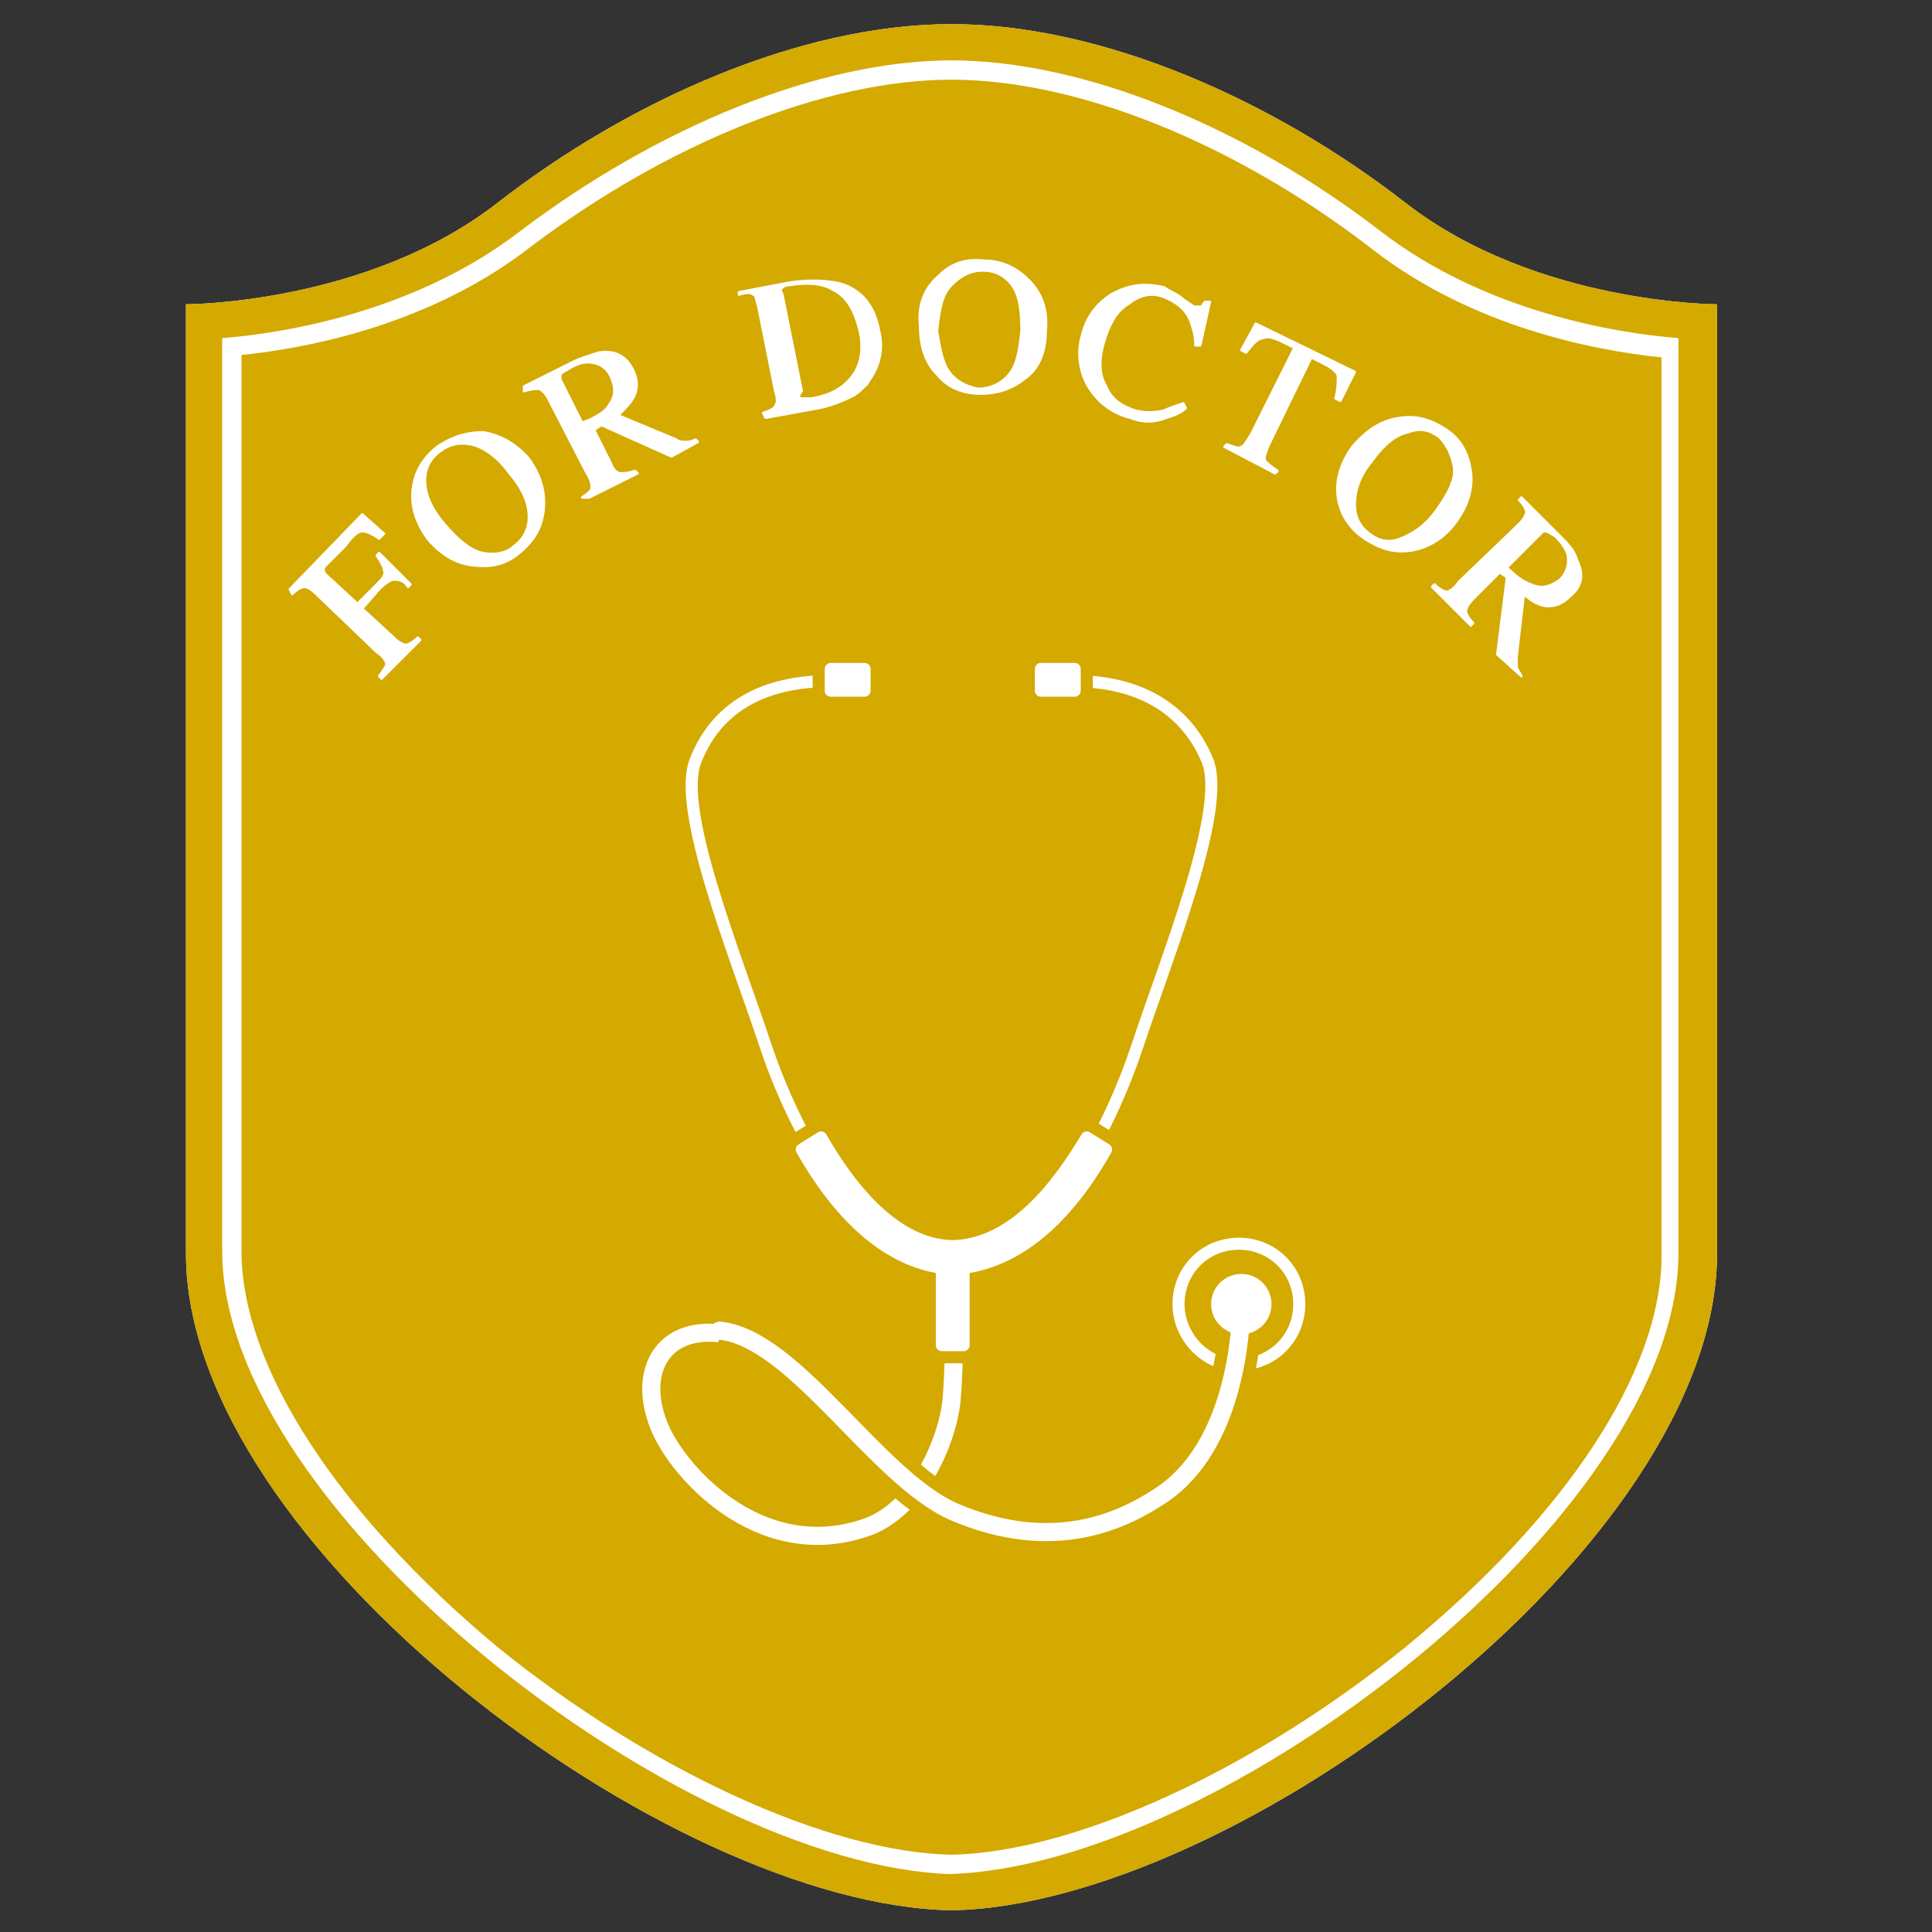 <?xml version="1.0" encoding="utf-8"?>
<!-- Generator: Adobe Illustrator 26.5.0, SVG Export Plug-In . SVG Version: 6.00 Build 0)  -->
<svg version="1.1" id="レイヤー_1" xmlns="http://www.w3.org/2000/svg" xmlns:xlink="http://www.w3.org/1999/xlink" x="0px"
	 y="0px" width="80px" height="80px" viewBox="0 0 80 80" style="enable-background:new 0 0 80 80;" xml:space="preserve">
<rect x="0" y="0" width="80" height="80" fill="#333333" stroke="none"/>
<style type="text/css">
	.st0{fill:none;stroke:#F29600;stroke-linecap:round;stroke-miterlimit:10;}
	.st1{fill:#F29600;}
	
		.st2{fill:none;stroke:url(#SVGID_00000078038734013977021940000013539383967241198471_);stroke-width:0.709;stroke-linecap:round;stroke-miterlimit:10;}
	.st3{fill:#004492;}
	.st4{fill:none;stroke:#37A0DA;stroke-width:0.709;stroke-linecap:round;stroke-miterlimit:10;}
	.st5{fill:#37A0DA;}
	.st6{fill:none;stroke:#00BECA;stroke-linecap:round;stroke-miterlimit:10;}
	.st7{fill:#00BECA;}
	.st8{fill:none;stroke:#00695F;stroke-width:0.709;stroke-linecap:round;stroke-miterlimit:10;}
	.st9{fill:#00695F;}
	.st10{fill:#939494;}
	.st11{fill:#036EB7;}
	.st12{fill:url(#SVGID_00000061451370970931089040000013096970317179167421_);}
	.st13{fill:url(#SVGID_00000173125317551233902340000012776025769365599405_);}
	.st14{fill:url(#SVGID_00000021095850289554430360000008796783584553662129_);}
	.st15{fill:url(#SVGID_00000027587208090215428450000004348501314619035063_);}
	.st16{fill:url(#SVGID_00000023979143488516249400000000463409964802306721_);}
	.st17{fill:url(#SVGID_00000178187905503387410090000005753035343592398491_);}
	.st18{fill:url(#SVGID_00000156550278657539310360000001723015893131390085_);}
	.st19{fill:url(#SVGID_00000183249762457827723780000011757494536449470337_);}
	.st20{fill:#0068B6;}
	.st21{fill:#9E9E9F;}
	.st22{fill:#4C4948;}
	.st23{fill:#D3A900;}
	.st24{fill:#231815;}
	.st25{fill:#4C98C0;}
	.st26{fill:#5DB6E7;}
	.st27{fill:#F9BE00;}
	.st28{fill:#FABE00;}
	.st29{fill:#002C7D;}
	.st30{fill:url(#SVGID_00000036960290760819061470000012803226851728657042_);}
	.st31{fill:url(#SVGID_00000036222234451559866720000001287248400800749717_);}
	.st32{fill:url(#SVGID_00000178923130784873100430000001669140098333127314_);}
	.st33{fill:url(#SVGID_00000028296664737636299400000000145385800512567191_);}
	.st34{fill:url(#SVGID_00000044866463023580235620000018322616249968503733_);}
	.st35{fill:url(#SVGID_00000119836094044258105630000003215669562026015112_);}
	.st36{fill:#F39800;}
	.st37{fill:#FFFFFF;}
	.st38{clip-path:url(#SVGID_00000142892929473655432020000014063276409158153662_);}
	.st39{fill-rule:evenodd;clip-rule:evenodd;fill:#4E93C9;}
	.st40{fill-rule:evenodd;clip-rule:evenodd;fill:#5294C7;}
	.st41{fill:none;stroke:#4E93C9;stroke-width:2;stroke-linecap:round;stroke-linejoin:round;}
	.st42{fill:none;stroke:#4E93C9;stroke-width:2;stroke-linecap:round;}
	.st43{clip-path:url(#SVGID_00000150066766294737422120000016629959003169677970_);}
	.st44{fill:none;stroke:#FFFFFF;stroke-width:0.567;stroke-miterlimit:10;}
	.st45{fill:none;stroke:#FFFFFF;stroke-width:0.567;stroke-linecap:round;stroke-linejoin:round;stroke-miterlimit:10;}
	.st46{fill:#D7A400;}
	.st47{fill:#82C1EA;}
	.st48{fill:none;stroke:#82C1EA;stroke-linecap:round;stroke-linejoin:round;stroke-miterlimit:10;}
	.st49{fill:none;stroke:#EE86A1;stroke-width:1.5;stroke-linecap:round;stroke-linejoin:round;stroke-miterlimit:10;}
	.st50{fill:#D4A900;}
	.st51{fill:none;stroke:#FFFFFF;stroke-width:0.5;stroke-linecap:round;stroke-linejoin:round;stroke-miterlimit:10;}
	.st52{fill:none;stroke:#D4A900;stroke-width:1.5;stroke-linecap:round;stroke-linejoin:round;stroke-miterlimit:10;}
	.st53{fill:none;stroke:#FFFFFF;stroke-width:0.75;stroke-linecap:round;stroke-linejoin:round;stroke-miterlimit:10;}
	.st54{fill:none;stroke:#D4A900;stroke-width:1.5;stroke-miterlimit:10;}
	.st55{fill:none;stroke:#D4A900;stroke-width:1.75;stroke-miterlimit:10;}
	.st56{fill:#FFFFFF;stroke:#FFFFFF;stroke-width:0.5;stroke-linecap:round;stroke-linejoin:round;stroke-miterlimit:10;}
	.st57{fill:#FFFFFF;stroke:#FFFFFF;stroke-width:0.1;stroke-linecap:round;stroke-linejoin:round;stroke-miterlimit:10;}
	.st58{fill:#ADADAD;}
	.st59{fill:#3F8BFA;}
	.st60{fill:none;stroke:#E0E0E0;}
	.st61{fill:#929293;}
</style>
<g>
	<g>
		<path class="st50" d="M39.4,77.9c-5.4-0.1-13-3.6-19.5-8.9c-6.9-5.6-11-12-11-17.1V13.7c2.4-0.2,8-1,12.5-4.4
			c5.8-4.5,12.6-7.2,18.1-7.2s12.2,2.7,18.1,7.2c4.4,3.4,10.1,4.2,12.5,4.4v38.2c0,5.1-4.1,11.5-11,17.1
			C52.4,74.3,44.8,77.8,39.4,77.9z"/>
		<path class="st37" d="M39.4,3.3c5.2,0,11.7,2.6,17.4,7c4.1,3.2,9.1,4.2,12,4.5v13.9v12.1v11.2c0,4.8-4,10.8-10.6,16.2
			c-6.3,5.1-13.7,8.5-18.8,8.6c-5.1-0.1-12.5-3.5-18.8-8.6C14,62.7,10,56.6,10,51.8V40.7V28.6V14.7c2.9-0.3,7.9-1.3,12-4.5
			C27.7,5.9,34.2,3.3,39.4,3.3 M39.4,1C33.1,1,26,4.2,20.6,8.4c-5.4,4.2-12.9,4.2-12.9,4.2v16v12.1v11.2c0,12.1,20,27,31.7,27.2
			c11.7-0.2,31.7-15.1,31.7-27.2V40.7V28.6v-16c0,0-7.5,0-12.9-4.2C52.8,4.2,45.7,1,39.4,1L39.4,1z"/>
		<path class="st50" d="M39.4,2.5c5.4,0,12.1,2.7,17.8,7.1c4.3,3.3,9.7,4.2,12.3,4.4v14.6v12.1v11.2c0,10.8-19,25.4-30.2,25.7
			C28.2,77.2,9.2,62.6,9.2,51.8V40.7V28.6V14c2.6-0.2,8-1.1,12.3-4.4C27.3,5.2,34,2.5,39.4,2.5 M39.4,1C33.1,1,26,4.2,20.6,8.4
			c-5.4,4.2-12.9,4.2-12.9,4.2v16v12.1v11.2c0,12.1,20,27,31.7,27.2c11.7-0.2,31.7-15.1,31.7-27.2V40.7V28.6v-16c0,0-7.5,0-12.9-4.2
			C52.8,4.2,45.7,1,39.4,1L39.4,1z"/>
	</g>
	<g>
		<path class="st51" d="M34.4,28.2c-3.3,0-4.9,1.5-5.6,3.3c-0.8,2,1.6,7.9,2.9,11.8c1.1,3.3,3.8,8.8,7.7,8.9c4-0.1,6.6-5.6,7.7-8.9
			c1.3-3.9,3.7-9.8,2.9-11.8c-0.7-1.7-2.3-3.3-5.6-3.3"/>
		<g>
			<rect x="43.1" y="27.7" class="st52" width="1.4" height="0.9"/>
			<rect x="43.1" y="27.7" class="st51" width="1.4" height="0.9"/>
			<rect x="43.1" y="27.7" class="st37" width="1.4" height="0.9"/>
		</g>
		<g>
			<rect x="34.4" y="27.7" class="st52" width="1.4" height="0.9"/>
			<rect x="34.4" y="27.7" class="st51" width="1.4" height="0.9"/>
			<rect x="34.4" y="27.7" class="st37" width="1.4" height="0.9"/>
		</g>
		<path class="st51" d="M48.8,54c0-1.4,1.1-2.5,2.5-2.5c1.4,0,2.5,1.1,2.5,2.5c0,1.4-1.1,2.5-2.5,2.5C50,56.6,48.8,55.4,48.8,54z"/>
		<path class="st53" d="M29.7,55.2c-2.3-0.2-3.2,1.6-2.5,3.6c0.6,1.9,4.2,6.1,8.8,4.4c2-0.8,3.2-3.4,3.4-5.2
			c0.1-1.2,0.1-2.3,0.1-2.3"/>
		<g>
			<g>
				<path class="st54" d="M45.8,47.6L45,47.1c-1.2,2-3,4.4-5.5,4.5c-2.4,0-4.3-2.4-5.5-4.5l-0.8,0.5c1.7,3,3.7,4.6,5.8,4.9v3.2h0.9
					v-3.2C42.1,52.2,44.1,50.6,45.8,47.6z"/>
			</g>
			<g>
				<path class="st51" d="M45.8,47.6L45,47.1c-1.2,2-3,4.4-5.5,4.5c-2.4,0-4.3-2.4-5.5-4.5l-0.8,0.5c1.7,3,3.7,4.6,5.8,4.9v3.2h0.9
					v-3.2C42.1,52.2,44.1,50.6,45.8,47.6z"/>
			</g>
			<g>
				<path class="st37" d="M45.8,47.6L45,47.1c-1.2,2-3,4.4-5.5,4.5c-2.4,0-4.3-2.4-5.5-4.5l-0.8,0.5c1.7,3,3.7,4.6,5.8,4.9v3.2h0.9
					v-3.2C42.1,52.2,44.1,50.6,45.8,47.6z"/>
			</g>
		</g>
		<path class="st55" d="M51.4,54c0,1.2-0.3,5.9-3.3,7.9c-1.5,1-4.4,2.5-8.6,0.7c-3.2-1.4-6.6-7.2-9.7-7.5"/>
		<path class="st53" d="M51.4,54c0,1.2-0.3,5.9-3.3,7.9c-1.5,1-4.4,2.5-8.6,0.7c-3.2-1.4-6.6-7.2-9.7-7.5"/>
		<circle class="st56" cx="51.4" cy="54" r="1"/>
	</g>
	<g>
		<path class="st57" d="M15.7,28c0.2-0.3,0.3-0.4,0.3-0.5c0-0.1-0.1-0.3-0.4-0.5l-2.5-2.4c-0.2-0.2-0.4-0.3-0.5-0.3
			c-0.1,0-0.3,0.1-0.5,0.3L12,24.4l3-3.1l0.9,0.8l-0.2,0.2c-0.3-0.2-0.5-0.3-0.7-0.3s-0.4,0.2-0.7,0.6l-0.8,0.8
			c-0.1,0.1-0.1,0.1-0.1,0.2c0,0,0,0.1,0.1,0.2l1.3,1.2l0.8-0.8c0.2-0.2,0.4-0.4,0.3-0.6c0-0.1-0.1-0.3-0.3-0.6l0.1-0.1l1.3,1.3
			l-0.1,0.1C16.7,24,16.5,24,16.3,24c-0.1,0-0.3,0.1-0.6,0.4L15,25.2l1.3,1.2c0.2,0.2,0.4,0.3,0.5,0.3c0.1,0,0.3-0.1,0.5-0.3
			l0.1,0.1l-1.6,1.6L15.7,28z"/>
		<path class="st57" d="M17.1,20.2c0.1-0.7,0.4-1.2,1-1.7c0.6-0.4,1.2-0.6,1.9-0.6c0.7,0.1,1.4,0.5,1.9,1.1c0.5,0.7,0.7,1.4,0.6,2.2
			c-0.1,0.7-0.4,1.2-1,1.7c-0.6,0.5-1.2,0.6-2,0.5c-0.7-0.1-1.3-0.5-1.8-1.1C17.2,21.6,17,20.9,17.1,20.2z M20,22.9
			c0.5,0.1,1,0,1.3-0.3c0.4-0.3,0.6-0.7,0.6-1.2c0-0.5-0.2-1.1-0.8-1.8c-0.5-0.7-1.1-1.1-1.6-1.2c-0.5-0.1-0.9,0-1.3,0.3
			c-0.4,0.3-0.6,0.7-0.6,1.2c0,0.5,0.2,1.1,0.8,1.8C19,22.4,19.5,22.8,20,22.9z"/>
		<path class="st57" d="M24.1,20.6c0.3-0.2,0.4-0.3,0.4-0.4s0-0.3-0.2-0.6l-1.6-3.1c-0.1-0.2-0.3-0.4-0.4-0.4c-0.1,0-0.3,0-0.6,0.1
			L21.7,16l2-1c0.4-0.2,0.8-0.3,1.1-0.4c0.6-0.1,1.1,0.1,1.4,0.7c0.2,0.4,0.2,0.7,0.1,1s-0.4,0.6-0.7,0.9l2.4,1
			c0.1,0.1,0.3,0.1,0.4,0.1c0.1,0,0.2,0,0.4-0.1l0.1,0.1l-1.1,0.6l-2.9-1.3l-0.3,0.2l0.7,1.4c0.1,0.3,0.3,0.4,0.4,0.4
			c0.1,0,0.3,0,0.6-0.1l0.1,0.1l-2,1L24.1,20.6z M25.2,16.8c0.3-0.4,0.3-0.7,0.1-1.2c-0.2-0.4-0.5-0.6-1-0.6c-0.2,0-0.5,0.1-0.8,0.3
			c-0.2,0.1-0.3,0.2-0.3,0.2c0,0.1,0,0.1,0,0.2l0.9,1.8C24.7,17.3,25.1,17,25.2,16.8z"/>
		<path class="st57" d="M31.6,17.1c0.3-0.1,0.5-0.2,0.5-0.3c0.1-0.1,0.1-0.3,0-0.6l-0.7-3.5c-0.1-0.3-0.1-0.5-0.2-0.5
			c-0.1-0.1-0.3-0.1-0.6,0l0-0.1l2.1-0.4c0.7-0.1,1.3-0.1,1.9,0c1,0.2,1.6,0.9,1.8,2c0.1,0.4,0.1,0.8,0,1.2s-0.3,0.7-0.5,1
			c-0.2,0.2-0.4,0.4-0.6,0.5c-0.4,0.2-0.9,0.4-1.4,0.5l-2.2,0.4L31.6,17.1z M33.2,16.5c0.1,0,0.2,0,0.4,0c0.6-0.1,1.1-0.3,1.5-0.7
			c0.5-0.5,0.7-1.2,0.5-2.1c-0.2-0.8-0.5-1.4-1.1-1.7c-0.5-0.3-1.1-0.3-1.8-0.2c-0.2,0-0.3,0.1-0.3,0.1c-0.1,0.1-0.1,0.1,0,0.3
			l0.8,4C33,16.4,33.1,16.5,33.2,16.5z"/>
		<path class="st57" d="M38.9,11.4c0.5-0.5,1.1-0.7,1.9-0.6c0.7,0,1.3,0.3,1.8,0.8c0.5,0.5,0.8,1.2,0.7,2.1c0,0.9-0.3,1.6-0.9,2
			c-0.5,0.4-1.1,0.6-1.8,0.6c-0.8,0-1.4-0.3-1.8-0.8c-0.5-0.5-0.7-1.2-0.7-2C38,12.6,38.3,11.9,38.9,11.4z M39.3,15.4
			c0.3,0.4,0.7,0.6,1.2,0.7c0.5,0,0.9-0.2,1.2-0.5c0.4-0.4,0.5-1,0.6-1.9c0-0.9-0.1-1.5-0.4-1.9c-0.3-0.4-0.7-0.6-1.2-0.6
			c-0.5,0-0.9,0.2-1.3,0.6c-0.4,0.4-0.5,1-0.6,1.9C38.9,14.3,39,15,39.3,15.4z"/>
		<path class="st57" d="M49,12.4c0.3,0.2,0.4,0.3,0.5,0.3c0.1,0,0.1,0,0.2,0c0.1,0,0.1-0.1,0.2-0.2l0.2,0l-0.4,1.8l-0.2,0
			c0-0.4-0.1-0.7-0.2-1c-0.2-0.5-0.6-0.8-1.1-1c-0.5-0.2-1-0.1-1.5,0.3c-0.5,0.3-0.8,0.9-1,1.6c-0.2,0.7-0.2,1.3,0.1,1.8
			c0.2,0.5,0.6,0.8,1.2,1c0.4,0.1,0.8,0.1,1.2,0c0.2-0.1,0.5-0.2,0.8-0.3l0.1,0.2c-0.2,0.2-0.5,0.3-0.8,0.4c-0.5,0.2-1,0.2-1.5,0
			c-0.8-0.2-1.4-0.7-1.8-1.4c-0.3-0.6-0.4-1.3-0.2-2c0.2-0.8,0.6-1.3,1.2-1.7c0.7-0.4,1.4-0.5,2.2-0.3C48.5,12.1,48.8,12.2,49,12.4z
			"/>
		<path class="st57" d="M52,13.4l4.1,2l-0.6,1.2l-0.2-0.1c0.1-0.4,0.1-0.7,0.1-0.9s-0.3-0.4-0.7-0.6l-0.4-0.2l-1.8,3.7
			c-0.1,0.3-0.2,0.5-0.1,0.6c0.1,0.1,0.2,0.2,0.5,0.4l-0.1,0.1l-2.1-1.1l0.1-0.1c0.3,0.1,0.5,0.2,0.6,0.1c0.1,0,0.2-0.2,0.4-0.5
			l1.8-3.6l-0.4-0.2c-0.4-0.2-0.7-0.3-0.9-0.2c-0.2,0-0.4,0.2-0.7,0.6l-0.2-0.1L52,13.4z"/>
		<path class="st57" d="M58,17.3c0.7-0.1,1.3,0.1,1.9,0.5c0.6,0.4,0.9,1,1,1.7c0.1,0.7-0.1,1.4-0.6,2.1c-0.5,0.7-1.2,1.1-1.9,1.2
			c-0.7,0.1-1.3-0.1-1.9-0.5c-0.6-0.4-1-1-1.1-1.7c-0.1-0.7,0.1-1.4,0.6-2.1C56.6,17.8,57.2,17.4,58,17.3z M56.1,20.9
			c0,0.5,0.2,0.9,0.6,1.2c0.4,0.3,0.8,0.4,1.3,0.2s1-0.5,1.5-1.2c0.5-0.7,0.8-1.3,0.7-1.8s-0.3-0.9-0.6-1.2
			c-0.4-0.3-0.8-0.4-1.3-0.2c-0.5,0.1-1,0.5-1.5,1.2C56.3,19.7,56.1,20.3,56.1,20.9z"/>
		<path class="st57" d="M59.4,24.2c0.2,0.2,0.4,0.3,0.5,0.3c0.1,0,0.3-0.1,0.5-0.4l2.5-2.4c0.2-0.2,0.3-0.4,0.3-0.5
			c0-0.1-0.1-0.3-0.3-0.5l0.1-0.1l1.6,1.6c0.3,0.3,0.6,0.6,0.7,1c0.3,0.6,0.2,1.1-0.3,1.5c-0.3,0.3-0.6,0.4-0.9,0.4
			c-0.3,0-0.7-0.2-1-0.5l-0.3,2.6c0,0.2,0,0.3,0,0.4c0,0.1,0.1,0.2,0.2,0.4L63,28L62,27.1l0.4-3.2l-0.3-0.2L61,24.8
			c-0.2,0.2-0.3,0.4-0.3,0.5c0,0.1,0.1,0.3,0.3,0.5l-0.1,0.1l-1.6-1.6L59.4,24.2z M63.4,24.2c0.4,0.2,0.8,0.1,1.2-0.2
			c0.3-0.3,0.4-0.7,0.3-1.1c-0.1-0.2-0.2-0.4-0.5-0.7C64.2,22.1,64.1,22,64,22c-0.1,0-0.1,0-0.2,0.1l-1.4,1.4
			C62.8,23.9,63.1,24.1,63.4,24.2z"/>
	</g>
</g>
</svg>

